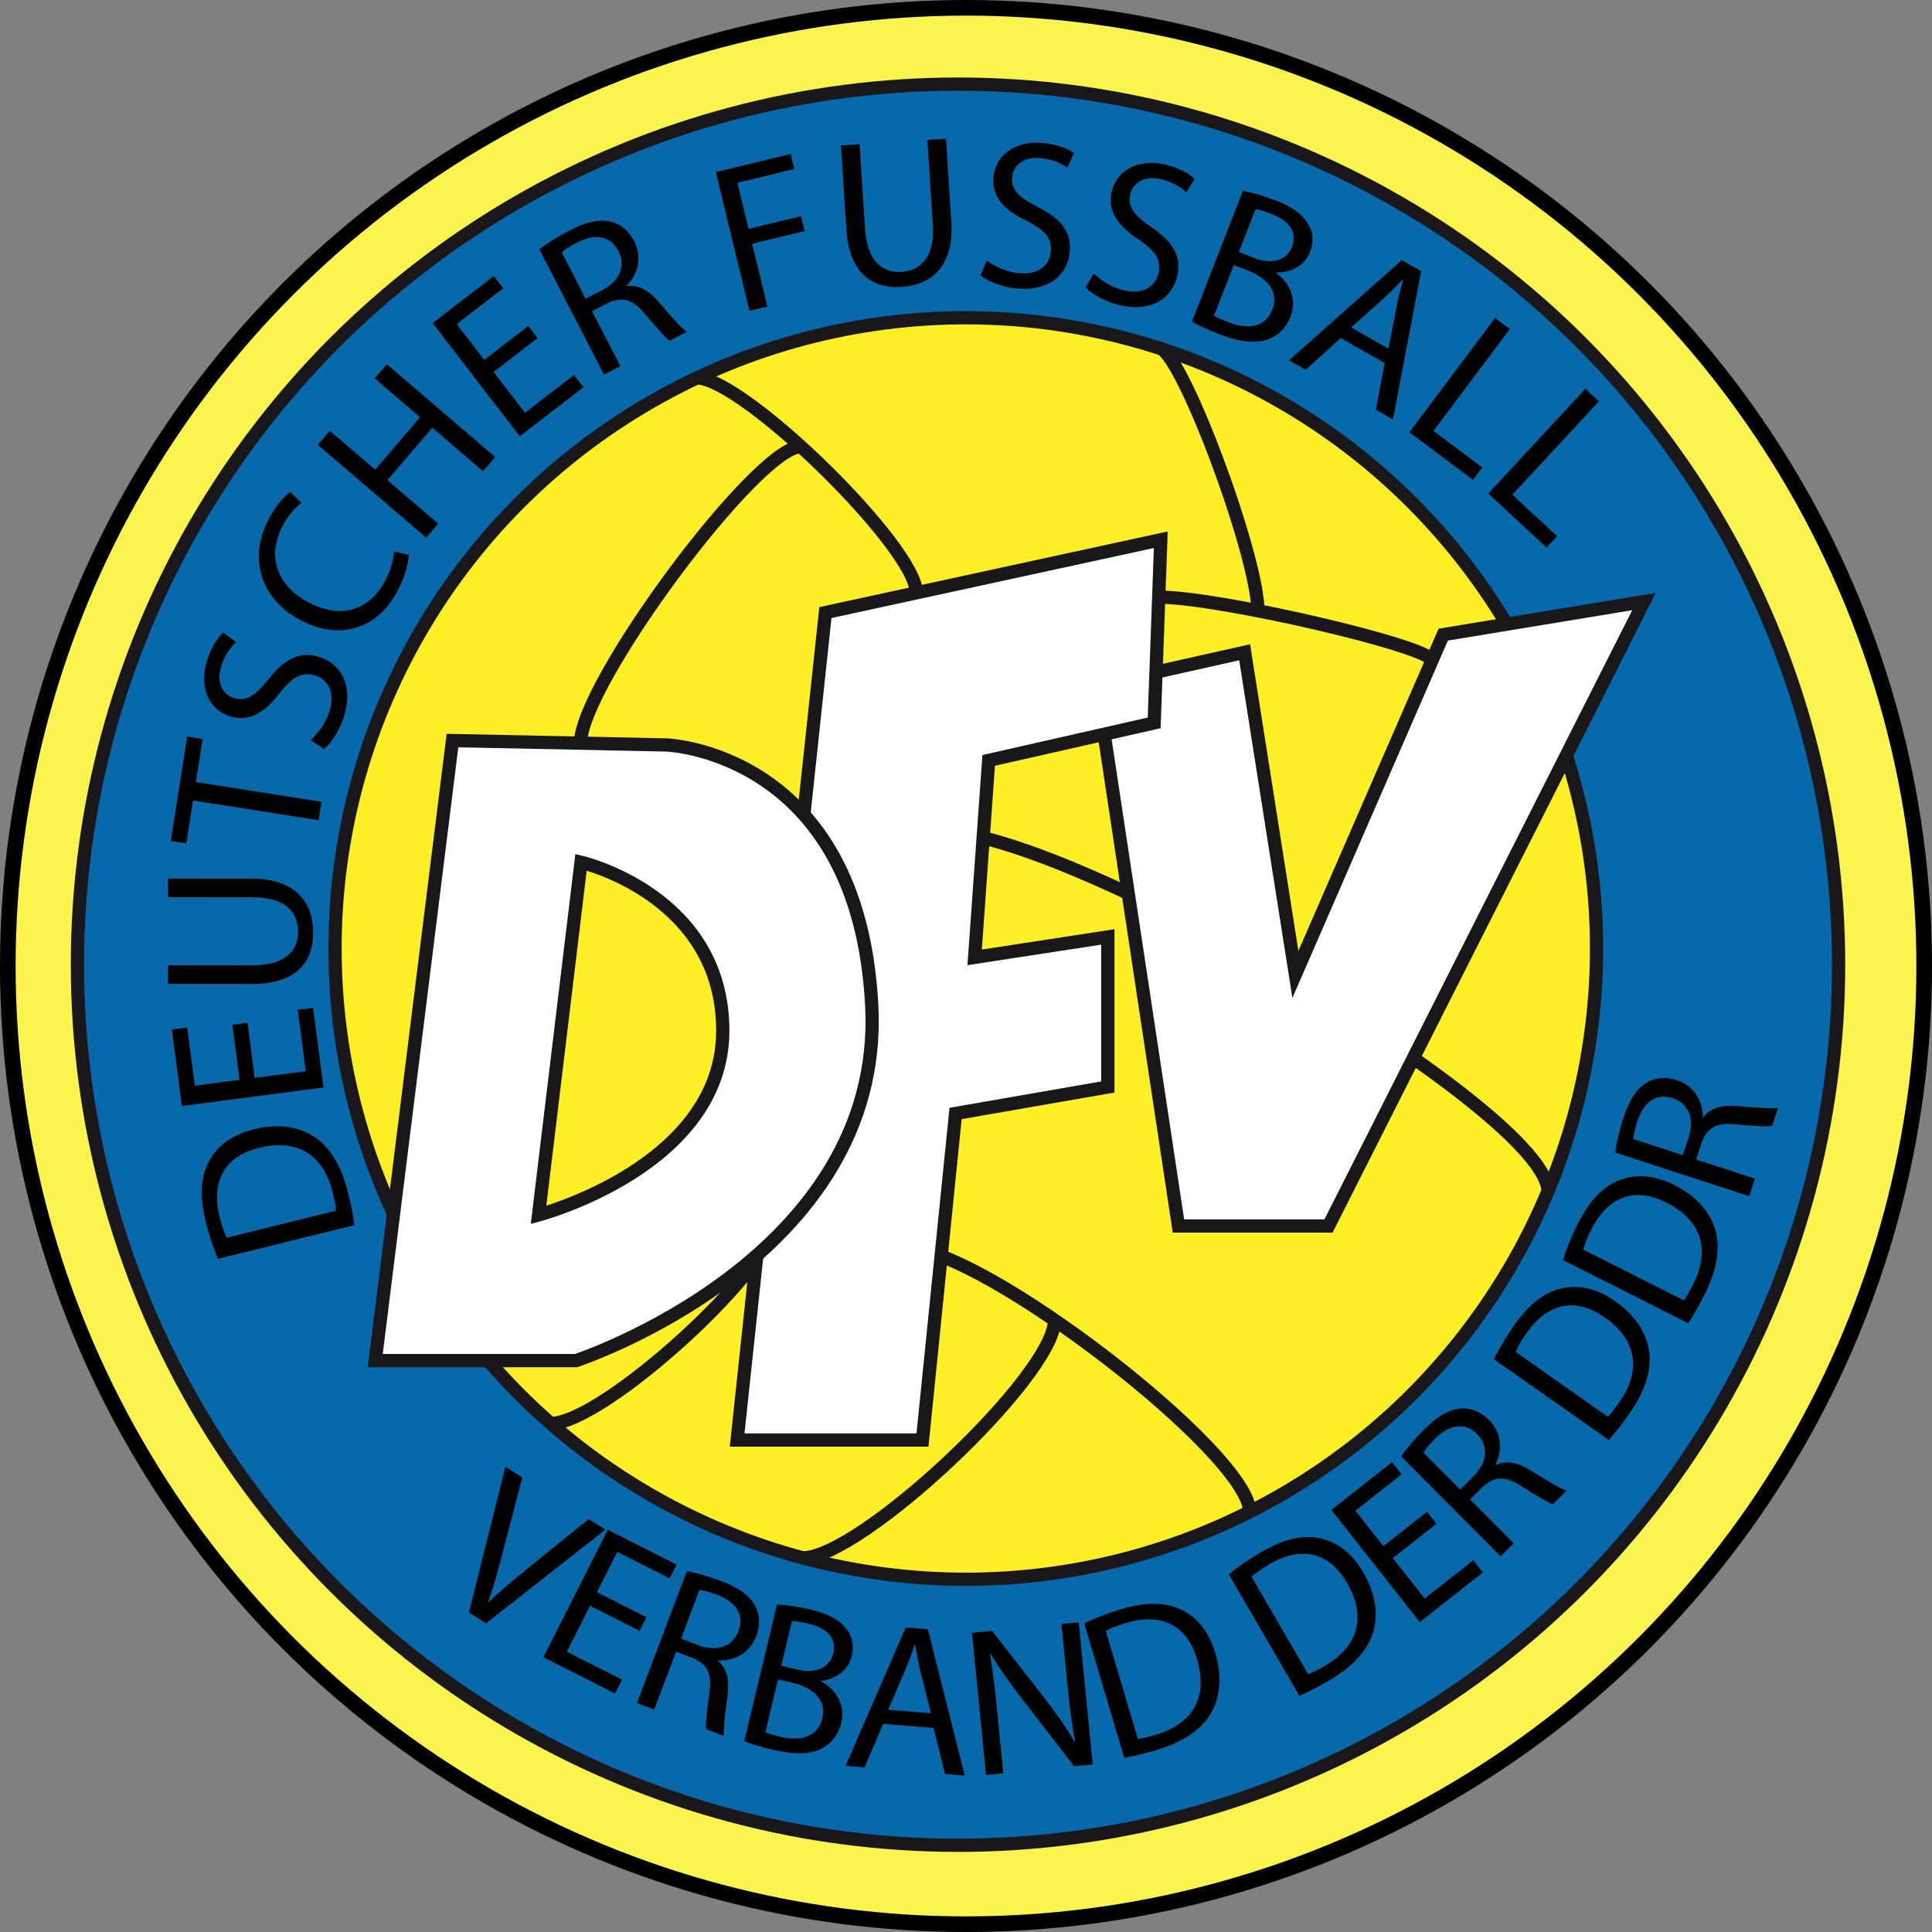 <?xml version="1.0" encoding="utf-8"?>
<!-- Generator: Adobe Illustrator 13.0.0, SVG Export Plug-In . SVG Version: 6.00 Build 14948)  -->
<!DOCTYPE svg PUBLIC "-//W3C//DTD SVG 1.0//EN" "http://www.w3.org/TR/2001/REC-SVG-20010904/DTD/svg10.dtd">
<svg version="1.0" xmlns="http://www.w3.org/2000/svg" xmlns:xlink="http://www.w3.org/1999/xlink" x="0px" y="0px"
	 width="291.853px" height="291.853px" viewBox="0 0 291.853 291.853" enable-background="new 0 0 291.853 291.853"
	 xml:space="preserve">
<rect x="0" y="0" width="291.853" height="291.853" fill="#808080" stroke="none"/>
<g id="Ebene_2">
	<circle fill="#FBF44F" stroke="#000000" stroke-width="2.36" cx="145.927" cy="145.927" r="144.747"/>
</g>
<g id="Ebene_3">
	<circle fill="#0869AA" stroke="#1A171B" stroke-width="2" cx="144.719" cy="145.73" r="133.024"/>
</g>
<g id="Ebene_4">
	<circle fill="#FCEF26" stroke="#1A171B" stroke-width="2" cx="145.895" cy="143.285" r="95.284"/>
</g>
<g id="Ebene_5">
	<path fill="none" stroke="#1A171B" stroke-width="2" d="M117.353,183.869c0,7.242-26.222,31.16-34.14,31.16"/>
	<path fill="none" stroke="#1A171B" stroke-width="2" d="M137.02,188.535c11.448,0,51.757,31.053,51.757,39.848"/>
	<path fill="none" stroke="#1A171B" stroke-width="2" d="M141.687,125.535c20.385,0,92.16,42.439,92.16,54.459"/>
	<polygon fill="#FFFFFF" stroke="#1A171B" stroke-width="2" points="165.687,103.535 178.021,185.203 200.687,185.203 
		248.353,90.869 218.021,95.869 195.687,147.202 188.021,98.535 	"/>
	<polygon fill="#FFFFFF" stroke="#1A171B" stroke-width="2" points="124.687,92.535 111.353,217.535 139.353,217.535 
		144.353,168.203 167.353,164.203 167.353,141.535 147.232,144.622 149.353,114.869 174.353,109.202 175.353,81.535 	"/>
	<path fill="#FFFFFF" stroke="#1A171B" stroke-width="2" d="M68.353,111.869l-11.666,93.666H87.02c0,0,46.667-15.332,44.667-53.666
		s-31-39.334-31-39.334L68.353,111.869z"/>
	<path fill="#FCEF26" stroke="#1A171B" stroke-width="2" d="M87.773,130.252l-6.42,53.282c0,0,27.833-7.332,27.833-27.832
		C109.186,135.202,87.773,130.252,87.773,130.252z"/>
	<path fill="none" stroke="#1A171B" stroke-width="2" d="M105.243,57.09c7.021,0,33.187,25.615,33.187,32.461"/>
	<path fill="none" stroke="#1A171B" stroke-width="2" d="M120.987,67.47c-6.633,0-33.294,35.873-33.294,44.797"/>
	<path fill="none" stroke="#1A171B" stroke-width="2" d="M175.019,52.541c3.318,0,15.002,31.414,15.002,39.726"/>
	<path fill="none" stroke="#1A171B" stroke-width="2" d="M175.041,90.202c9.127,0,41.268,7.483,41.268,9.604"/>
	<path fill="none" stroke="#1A171B" stroke-width="2" d="M159.304,199.425c0,8.348-29.246,35.912-38.077,35.912"/>
</g>
<g id="Ebene_6">
	<g>
		<path d="M32.929,190.167c-0.656-1.586-1.327-3.496-1.857-5.641c-0.961-3.883-0.745-6.871,0.51-9.125
			c1.247-2.289,3.401-3.977,6.788-4.813c3.417-0.848,6.475-0.484,8.886,0.996c2.441,1.473,4.298,4.443,5.305,8.514
			c0.477,1.926,0.783,3.564,0.967,4.971L32.929,190.167z M50.776,182.882c-0.045-0.715-0.26-1.717-0.521-2.773
			c-1.43-5.777-5.438-8.117-11.092-6.717c-4.947,1.191-7.393,4.764-5.979,10.48c0.347,1.398,0.732,2.424,1.064,3.1L50.776,182.882z"
			/>
		<path d="M37.391,154.511l1.087,8.316l7.713-1.008l-1.212-9.27l2.316-0.301l1.573,12.027l-21.392,2.797l-1.511-11.551l2.317-0.305
			l1.149,8.793l6.76-0.887l-1.087-8.313L37.391,154.511z"/>
		<path d="M25.374,145.811l12.772,0.012c4.834,0.005,6.885-2.139,6.888-5.02c0.003-3.201-2.107-5.252-6.878-5.257l-12.772-0.012
			l0.002-2.817l12.581,0.012c6.627,0.007,9.345,3.499,9.341,8.173c-0.005,4.417-2.537,7.744-9.228,7.738l-12.709-0.012
			L25.374,145.811z"/>
		<path d="M29.158,120.931l-1.014,6.481l-2.34-0.366l2.467-15.776l2.34,0.366l-1.019,6.513l18.97,2.967l-0.435,2.781L29.158,120.931
			z"/>
		<path d="M46.917,111.79c1.108-0.959,2.268-2.505,2.847-4.336c0.858-2.717-0.074-4.757-2.149-5.412
			c-1.923-0.607-3.369,0.144-5.314,2.583c-2.251,2.981-4.646,4.507-7.545,3.591c-3.205-1.013-4.746-4.42-3.482-8.418
			c0.665-2.105,1.636-3.478,2.443-4.229l1.936,1.417c-0.578,0.556-1.623,1.736-2.211,3.598c-0.888,2.808,0.453,4.406,1.857,4.85
			c1.923,0.607,3.264-0.345,5.26-2.836c2.441-3.055,4.68-4.294,7.701-3.339c3.174,1.002,5.208,4.229,3.675,9.082
			c-0.627,1.983-1.922,3.958-3.001,4.825L46.917,111.79z"/>
		<path d="M61.74,83.833c-0.027,1.145-0.505,3.21-1.733,5.529c-2.848,5.375-8.413,7.607-14.665,4.296
			c-5.97-3.161-7.872-9.35-4.74-15.262c1.259-2.377,2.562-3.606,3.246-4.077l1.693,1.658c-0.946,0.693-1.99,1.844-2.829,3.428
			c-2.368,4.47-1.084,8.953,3.923,11.605c4.668,2.473,9.091,1.373,11.548-3.267c0.794-1.499,1.292-3.191,1.336-4.437L61.74,83.833z"
			/>
		<path d="M49.822,65.083l6.851,5.869l6.785-7.919l-6.851-5.869l1.832-2.139l16.372,14.028l-1.831,2.138l-7.677-6.577l-6.785,7.92
			l7.677,6.576l-1.811,2.114L48.011,67.197L49.822,65.083z"/>
		<path d="M81.201,51.072l-6.645,5.117l4.746,6.162l7.405-5.703l1.426,1.852l-9.611,7.402L65.358,48.809l9.23-7.109l1.426,1.852
			l-7.024,5.41l4.16,5.401l6.645-5.117L81.201,51.072z"/>
		<path d="M81.484,37.67c1.119-0.901,2.838-1.969,4.544-2.849c2.646-1.365,4.602-1.763,6.354-1.299
			c1.407,0.354,2.623,1.384,3.387,2.863c1.307,2.531,0.58,5.031-1.088,6.756l0.044,0.085c1.744-0.251,3.33,0.659,4.813,2.415
			c2.006,2.351,3.415,3.965,4.194,4.499l-2.56,1.321c-0.606-0.407-1.87-1.809-3.644-3.919c-1.934-2.352-3.472-2.818-5.762-1.744
			l-2.333,1.203l4.286,8.306l-2.475,1.277L81.484,37.67z M88.464,45.125l2.531-1.307c2.646-1.365,3.575-3.682,2.444-5.871
			c-1.276-2.475-3.626-2.631-6.258-1.309c-1.194,0.616-1.989,1.17-2.328,1.489L88.464,45.125z"/>
		<path d="M108.138,26l11.288-2.736l0.55,2.27l-8.582,2.081l1.688,6.966l7.93-1.923l0.542,2.239l-7.93,1.922l2.3,9.485l-2.706,0.655
			L108.138,26z"/>
		<path d="M129.851,21.794l0.815,12.737c0.309,4.819,2.578,6.726,5.451,6.542c3.192-0.205,5.101-2.442,4.796-7.198l-0.815-12.737
			l2.809-0.18l0.804,12.545c0.423,6.608-2.883,9.544-7.543,9.843c-4.405,0.282-7.887-2.027-8.313-8.698l-0.813-12.673
			L129.851,21.794z"/>
		<path d="M149.06,39.362c1.164,0.889,2.914,1.708,4.824,1.9c2.834,0.285,4.641-1.044,4.857-3.209
			c0.201-2.005-0.828-3.266-3.613-4.672c-3.377-1.594-5.357-3.626-5.053-6.649c0.336-3.343,3.355-5.546,7.523-5.127
			c2.197,0.222,3.738,0.891,4.639,1.528l-0.992,2.183c-0.662-0.452-2.029-1.233-3.971-1.429c-2.93-0.295-4.219,1.344-4.367,2.809
			c-0.201,2.005,1.004,3.123,3.848,4.566c3.488,1.767,5.16,3.703,4.842,6.854c-0.334,3.311-3.076,5.96-8.137,5.451
			c-2.068-0.209-4.264-1.072-5.334-1.952L149.06,39.362z"/>
		<path d="M165.228,41.311c1.031,1.037,2.656,2.086,4.52,2.534c2.77,0.665,4.738-0.407,5.246-2.521
			c0.471-1.96-0.379-3.349-2.947-5.117c-3.131-2.035-4.818-4.316-4.107-7.271c0.785-3.265,4.074-5.04,8.148-4.061
			c2.145,0.516,3.578,1.387,4.387,2.14l-1.277,2.029c-0.594-0.538-1.844-1.496-3.742-1.952c-2.861-0.688-4.359,0.761-4.703,2.191
			c-0.473,1.959,0.57,3.229,3.193,5.044c3.217,2.221,4.607,4.365,3.869,7.443c-0.777,3.234-3.852,5.488-8.797,4.3
			c-2.023-0.486-4.08-1.639-5.02-2.654L165.228,41.311z"/>
		<path d="M187.759,28.826c1.227,0.203,3.086,0.722,4.906,1.431c2.594,1.012,4.086,2.11,4.945,3.612
			c0.742,1.182,0.902,2.619,0.285,4.199c-0.754,1.938-2.699,3.138-5.121,3.087l-0.023,0.06c1.723,1.222,3.344,3.674,2.18,6.655
			c-0.672,1.729-1.871,2.773-3.27,3.362c-1.898,0.735-4.398,0.448-7.68-0.831c-1.789-0.697-3.113-1.352-3.93-1.808L187.759,28.826z
			 M183.388,47.697c0.473,0.287,1.207,0.607,2.133,0.968c2.684,1.047,5.539,1.027,6.68-1.895c1.07-2.743-0.844-4.795-3.676-5.899
			l-2.148-0.837L183.388,47.697z M187.146,38.066l2.355,0.919c2.742,1.069,4.91,0.266,5.668-1.672
			c0.918-2.355-0.512-3.978-3.137-5.001c-1.191-0.465-1.914-0.643-2.363-0.716L187.146,38.066z"/>
		<path d="M202.529,51.071l-5.297,4.794l-2.508-1.423l17.031-15.139l2.922,1.659l-4.254,22.395l-2.59-1.47l1.348-7.039
			L202.529,51.071z M209.755,52.671l1.23-6.442c0.277-1.462,0.633-2.733,0.969-3.977L211.9,42.22
			c-0.91,0.955-1.863,1.923-2.875,2.858l-4.918,4.384L209.755,52.671z"/>
		<path d="M225.849,48.035l2.227,1.671l-11.535,15.388l7.375,5.528l-1.402,1.869l-9.602-7.198L225.849,48.035z"/>
		<path d="M239.494,58.737l2.039,1.894l-13.074,14.104l6.758,6.267l-1.59,1.713l-8.801-8.16L239.494,58.737z"/>
	</g>
	<g>
		<path d="M70.834,243.591l5.516-22.012l2.547,1.602l-2.808,10.785c-0.764,2.959-1.482,5.607-2.34,8.055l0.054,0.033
			c1.843-1.789,4.05-3.617,6.361-5.49l8.76-7.082l2.521,1.582l-18.009,14.162L70.834,243.591z"/>
		<path d="M96.616,246.359l-7.483-3.783l-3.508,6.941l8.341,4.215l-1.054,2.086l-10.826-5.471l9.729-19.254l10.397,5.256
			l-1.054,2.084l-7.913-3.998l-3.074,6.084l7.483,3.783L96.616,246.359z"/>
		<path d="M103.751,237.357c1.419,0.229,3.361,0.793,5.158,1.473c2.784,1.053,4.388,2.24,5.215,3.854
			c0.678,1.283,0.727,2.875,0.138,4.434c-1.008,2.664-3.353,3.795-5.75,3.711l-0.034,0.09c1.354,1.127,1.738,2.916,1.425,5.191
			c-0.406,3.064-0.663,5.191-0.538,6.127l-2.694-1.018c-0.103-0.725,0.094-2.6,0.476-5.33c0.454-3.01-0.228-4.467-2.559-5.451
			l-2.455-0.928l-3.306,8.742l-2.604-0.984L103.751,237.357z M102.88,247.533l2.664,1.008c2.784,1.053,5.128,0.195,6-2.111
			c0.984-2.604-0.471-4.455-3.214-5.525c-1.258-0.477-2.201-0.695-2.665-0.734L102.88,247.533z"/>
		<path d="M117.368,242.392c1.242,0.035,3.155,0.295,5.054,0.748c2.708,0.648,4.34,1.533,5.394,2.904
			c0.896,1.068,1.252,2.471,0.857,4.121c-0.484,2.023-2.247,3.477-4.65,3.758l-0.016,0.063c1.873,0.975,3.813,3.182,3.068,6.295
			c-0.432,1.805-1.476,3.004-2.779,3.777c-1.783,0.988-4.298,1.045-7.722,0.227c-1.868-0.447-3.27-0.914-4.143-1.254
			L117.368,242.392z M115.616,261.687c0.507,0.219,1.277,0.436,2.242,0.668c2.802,0.67,5.631,0.26,6.36-2.791
			c0.686-2.863-1.49-4.635-4.447-5.342l-2.242-0.535L115.616,261.687z M118.021,251.632l2.459,0.588
			c2.863,0.686,4.902-0.406,5.386-2.43c0.589-2.459-1.048-3.871-3.788-4.527c-1.244-0.297-1.982-0.375-2.441-0.387L118.021,251.632z
			"/>
		<path d="M133.405,260.402l-2.789,6.578l-2.87-0.236l9.072-20.895l3.349,0.275l5.566,22.098l-2.966-0.242l-1.74-6.951
			L133.405,260.402z M140.631,258.814l-1.596-6.361c-0.363-1.441-0.577-2.744-0.793-4.014l-0.064-0.006
			c-0.424,1.25-0.882,2.529-1.404,3.803l-2.616,6.045L140.631,258.814z"/>
		<path d="M148.951,268.136l-2.119-21.475l3.027-0.299l7.953,10.186c1.842,2.359,3.307,4.5,4.543,6.598l0.061-0.039
			c-0.537-2.842-0.859-5.447-1.189-8.793l-0.885-8.984l2.611-0.258l2.119,21.473l-2.805,0.277l-7.893-10.225
			c-1.732-2.24-3.408-4.553-4.721-6.771l-0.094,0.041c0.428,2.693,0.746,5.268,1.098,8.836l0.904,9.176L148.951,268.136z"/>
		<path d="M163.787,245.21c1.553-0.729,3.43-1.486,5.545-2.117c3.834-1.141,6.828-1.063,9.141,0.086
			c2.342,1.139,4.127,3.213,5.121,6.555c1.004,3.375,0.783,6.445-0.584,8.922c-1.357,2.506-4.236,4.498-8.254,5.693
			c-1.902,0.566-3.525,0.947-4.92,1.197L163.787,245.21z M171.892,262.697c0.711-0.078,1.703-0.34,2.744-0.65
			c5.705-1.697,7.854-5.809,6.193-11.391c-1.42-4.885-5.102-7.162-10.746-5.482c-1.379,0.41-2.385,0.844-3.045,1.207
			L171.892,262.697z"/>
		<path d="M185.628,237.82c1.338-1.074,2.986-2.254,4.896-3.363c3.459-2.01,6.389-2.639,8.906-2.064
			c2.547,0.557,4.77,2.152,6.521,5.17c1.77,3.045,2.275,6.082,1.529,8.813c-0.73,2.756-3.063,5.369-6.688,7.477
			c-1.717,0.998-3.205,1.75-4.502,2.32L185.628,237.82z M197.623,252.917c0.674-0.244,1.574-0.73,2.516-1.277
			c5.148-2.99,6.271-7.494,3.344-12.531c-2.529-4.418-6.645-5.766-11.736-2.807c-1.246,0.725-2.123,1.381-2.68,1.889
			L197.623,252.917z"/>
		<path d="M216.99,230.185l-6.588,5.189l4.813,6.109l7.344-5.783l1.445,1.836l-9.529,7.506l-13.35-16.947l9.152-7.211l1.445,1.836
			l-6.965,5.486l4.219,5.357l6.588-5.189L216.99,230.185z"/>
		<path d="M211.675,220.017c0.795-1.197,2.111-2.734,3.471-4.088c2.109-2.102,3.854-3.07,5.664-3.158
			c1.449-0.086,2.918,0.527,4.092,1.707c2.01,2.018,2.072,4.619,1.006,6.768l0.066,0.068c1.586-0.768,3.373-0.379,5.316,0.848
			c2.621,1.635,4.453,2.746,5.357,3.02l-2.041,2.033c-0.701-0.205-2.328-1.158-4.656-2.635c-2.555-1.656-4.16-1.637-6.02,0.078
			l-1.859,1.852l6.594,6.621l-1.973,1.965L211.675,220.017z M220.582,225.013l2.018-2.01c2.109-2.1,2.295-4.588,0.557-6.334
			c-1.965-1.973-4.252-1.412-6.361,0.643c-0.951,0.949-1.541,1.717-1.768,2.123L220.582,225.013z"/>
		<path d="M225.673,205.326c0.766-1.535,1.768-3.295,3.037-5.102c2.301-3.273,4.697-5.07,7.225-5.604
			c2.543-0.559,5.23-0.039,8.084,1.967c2.881,2.023,4.611,4.57,5.074,7.359c0.49,2.811-0.533,6.158-2.943,9.588
			c-1.141,1.625-2.176,2.932-3.117,3.99L225.673,205.326z M242.88,214.015c0.51-0.504,1.125-1.322,1.75-2.213
			c3.422-4.871,2.559-9.428-2.207-12.777c-4.145-2.953-8.445-2.455-11.832,2.363c-0.828,1.178-1.35,2.143-1.641,2.836
			L242.88,214.015z"/>
		<path d="M236.091,190.335c0.535-1.629,1.271-3.516,2.266-5.486c1.799-3.57,3.91-5.695,6.33-6.588
			c2.436-0.922,5.168-0.797,8.281,0.773c3.143,1.584,5.225,3.852,6.088,6.543c0.891,2.707,0.365,6.168-1.523,9.91
			c-0.893,1.771-1.727,3.213-2.504,4.398L236.091,190.335z M254.369,196.435c0.432-0.57,0.92-1.471,1.41-2.441
			c2.68-5.313,1.164-9.695-4.035-12.318c-4.527-2.318-8.709-1.201-11.359,4.055c-0.648,1.285-1.023,2.313-1.211,3.043
			L254.369,196.435z"/>
		<path d="M244.005,174.107c0.164-1.428,0.637-3.395,1.23-5.221c0.924-2.828,2.035-4.486,3.607-5.387
			c1.25-0.736,2.84-0.859,4.422-0.344c2.707,0.883,3.947,3.172,3.973,5.57l0.092,0.029c1.063-1.402,2.832-1.869,5.119-1.662
			c3.078,0.262,5.215,0.42,6.145,0.252l-0.893,2.738c-0.717,0.137-2.6,0.027-5.344-0.227c-3.029-0.314-4.451,0.434-5.326,2.809
			l-0.813,2.494l8.885,2.896l-0.863,2.646L244.005,174.107z M254.21,174.505l0.883-2.709c0.922-2.828-0.045-5.131-2.387-5.895
			c-2.648-0.861-4.43,0.678-5.371,3.467c-0.418,1.279-0.594,2.23-0.609,2.697L254.21,174.505z"/>
	</g>
</g>
</svg>
